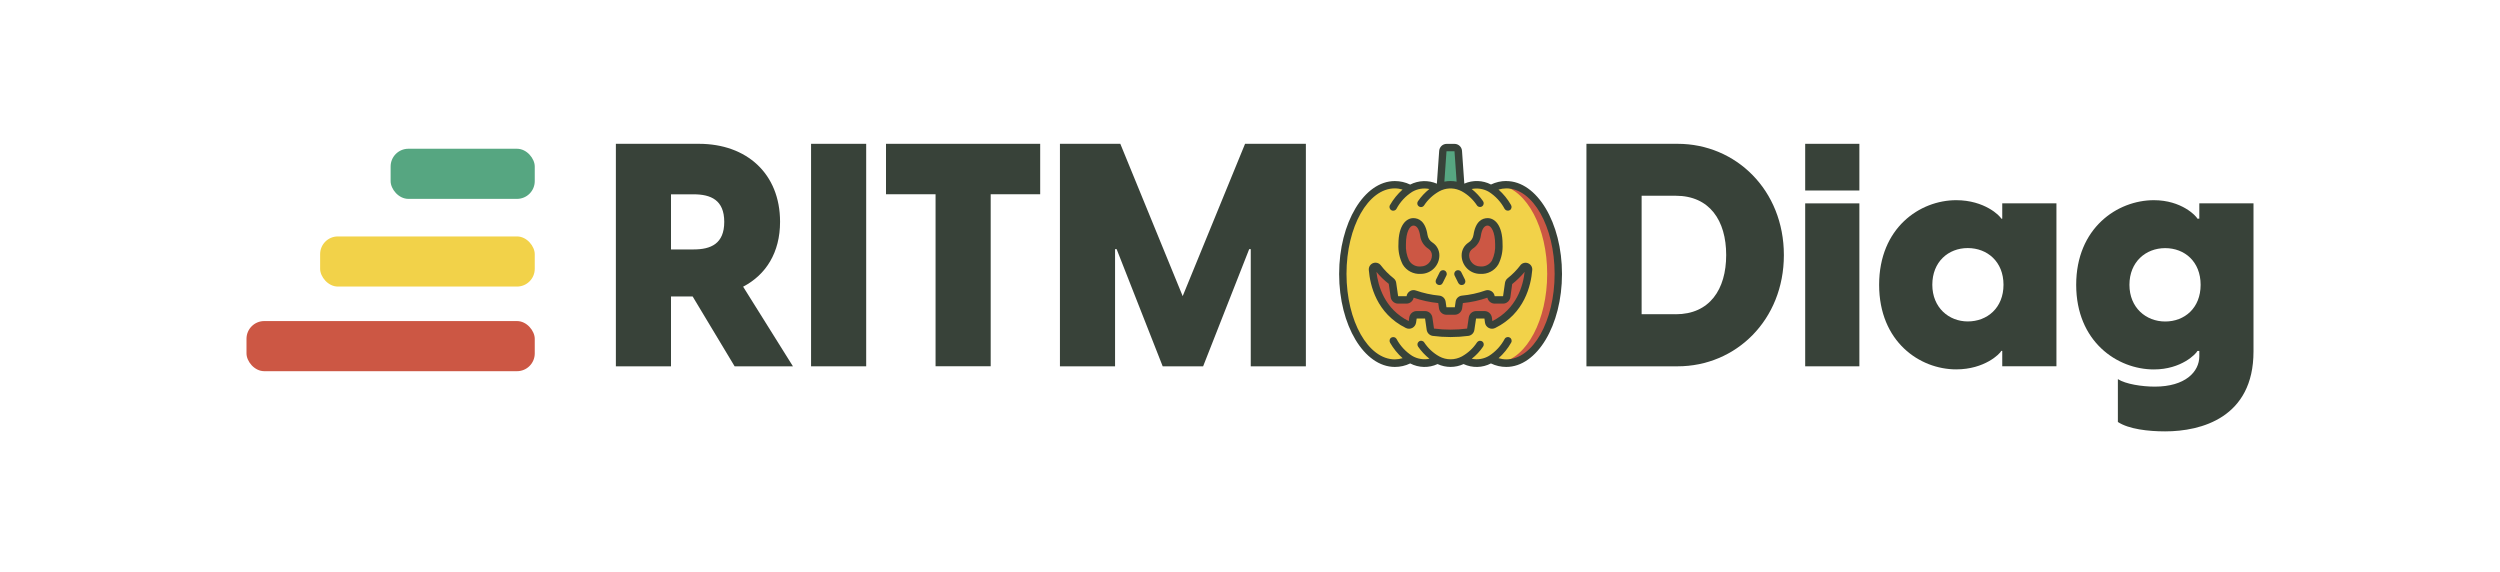<?xml version="1.0" encoding="UTF-8"?>
<svg id="Calque_1" xmlns="http://www.w3.org/2000/svg" viewBox="0 0 400 91.54">
  <defs>
    <style>
      .cls-1 {
        fill: #f2d249;
      }

      .cls-2 {
        fill: #cc5744;
      }

      .cls-3 {
        fill: #384239;
      }

      .cls-4 {
        fill: #56a681;
      }
    </style>
  </defs>
  <g>
    <rect class="cls-2" x="39.44" y="51.37" width="46.12" height="8.02" rx="2.84" ry="2.84"/>
    <rect class="cls-1" x="51.22" y="37.83" width="34.34" height="8.02" rx="2.84" ry="2.84"/>
    <rect class="cls-4" x="62.5" y="23.8" width="23.06" height="8.02" rx="2.84" ry="2.84"/>
  </g>
  <path class="cls-3" d="M110.82,47.43h-3.46v11.18h-8.82V23.01h13.29c7.62,0,12.98,4.76,12.98,12.48,0,4.91-2.25,8.47-5.91,10.38l7.97,12.74h-9.33l-6.72-11.18h0ZM110.97,39.91c2.76,0,4.91-.9,4.91-4.41s-2.16-4.41-4.91-4.41h-3.61v8.82h3.61,0Z"/>
  <path class="cls-3" d="M129.77,23.01h8.82v35.6h-8.82V23.01Z"/>
  <path class="cls-3" d="M149.68,31.08h-7.92v-8.07h24.67v8.07h-7.92v27.52h-8.82v-27.52h0Z"/>
  <path class="cls-3" d="M169.58,23.01h9.67l9.98,24.37,9.98-24.37h9.73v35.6h-8.82v-18.75h-.25l-7.37,18.75h-6.47l-7.37-18.75h-.25v18.75h-8.82V23.01h0Z"/>
  <path class="cls-3" d="M253.83,23.01h14.59c9.33,0,17,7.42,17,17.8s-7.67,17.8-17,17.8h-14.59V23.01ZM268.12,50.28c5.41,0,8.07-3.96,8.07-9.48s-2.66-9.48-8.07-9.48h-5.46v18.95h5.46Z"/>
  <path class="cls-3" d="M288.83,23.01h8.67v7.47h-8.67v-7.47ZM288.83,32.54h8.67v26.07h-8.67v-26.07Z"/>
  <path class="cls-3" d="M300.66,45.57c0-9.12,6.52-13.54,12.33-13.54,4.56,0,7.02,2.51,7.22,2.96h.15v-2.46h8.67v26.07h-8.67v-2.46h-.15c-.2.45-2.66,2.96-7.22,2.96-5.82,0-12.33-4.41-12.33-13.54h0ZM314.84,51.43c3.11,0,5.72-2.16,5.72-5.87s-2.61-5.87-5.72-5.87-5.67,2.2-5.67,5.87,2.66,5.87,5.67,5.87Z"/>
  <path class="cls-3" d="M338.86,67.53v-6.87c1.25.8,3.86,1.2,5.91,1.2,4.86,0,7.12-2.36,7.12-4.86v-.85h-.3c-.2.45-2.56,2.96-6.97,2.96-5.87,0-12.43-4.46-12.43-13.54s6.57-13.54,12.43-13.54c4.41,0,6.77,2.51,6.97,2.96h.3v-2.46h8.67v23.71c0,10.58-8.37,12.78-14.14,12.78-2.66,0-5.82-.35-7.57-1.51h0ZM346.43,51.44c3.11,0,5.67-2.16,5.67-5.87s-2.56-5.87-5.67-5.87-5.72,2.2-5.72,5.87,2.66,5.87,5.72,5.87Z"/>
  <g id="_x30_46---Halloween-Pumpkin">
    <path id="Shape" class="cls-1" d="M249.33,43.82c0,7.88-3.73,14.27-8.32,14.27-.86,0-1.71-.22-2.46-.64-.7.41-1.49.63-2.3.64-.73,0-1.44-.19-2.08-.53-1.3.71-2.86.71-4.16,0-.64.34-1.35.52-2.08.53-.81,0-1.6-.23-2.3-.64-.76.41-1.6.63-2.46.64-4.6,0-8.32-6.39-8.32-14.27s3.73-14.27,8.32-14.27c.86,0,1.71.22,2.46.64.7-.41,1.49-.63,2.3-.64.73,0,1.44.19,2.08.53.14-.08.29-.14.45-.2,1.05-.44,2.22-.44,3.27,0,.15.06.3.12.45.2.64-.34,1.35-.52,2.08-.53.81,0,1.6.23,2.3.64.76-.41,1.6-.63,2.46-.64,4.6,0,8.32,6.39,8.32,14.27Z"/>
    <path id="Shape-2" data-name="Shape" class="cls-2" d="M241.01,29.55c-.29,0-.59.03-.87.09,4.17.78,7.41,6.83,7.41,14.18s-3.25,13.41-7.41,14.18c.29.05.58.08.87.09,4.6,0,8.32-6.39,8.32-14.27s-3.73-14.27-8.32-14.27h0Z"/>
    <path id="Shape-3" data-name="Shape" class="cls-2" d="M229.71,40.85c0,1.3-1.05,2.36-2.35,2.38-.97.09-1.91-.38-2.41-1.22-.45-.91-.65-1.93-.59-2.94,0-2.3.8-3.57,1.78-3.57.77,0,1.43.55,1.68,2.16.09.68.48,1.29,1.07,1.66.52.34.82.92.81,1.53Z"/>
    <path id="Shape-4" data-name="Shape" class="cls-2" d="M234.46,40.85c0,1.3,1.05,2.36,2.35,2.38.97.09,1.91-.38,2.41-1.22.45-.91.65-1.93.59-2.94,0-2.3-.8-3.57-1.78-3.57-.77,0-1.43.55-1.68,2.16-.09.68-.48,1.29-1.07,1.66-.52.34-.82.92-.81,1.53Z"/>
    <path id="Shape-5" data-name="Shape" class="cls-2" d="M244.57,43.14c-.19,2.36-1.17,6.61-5.6,8.8-.15.08-.34.07-.49,0s-.26-.23-.28-.4l-.1-.67c-.04-.29-.29-.51-.59-.51h-1.34c-.3,0-.55.22-.59.51l-.26,1.82c-.03.23-.21.42-.45.45-.92.13-1.85.19-2.78.18-.93,0-1.86-.06-2.78-.18-.23-.04-.42-.22-.45-.45l-.26-1.82c-.04-.29-.29-.51-.59-.51h-1.34c-.3,0-.55.22-.59.51l-.1.66c-.03.17-.13.32-.28.4-.15.08-.33.08-.49,0-4.43-2.19-5.41-6.43-5.6-8.8-.02-.21.11-.4.3-.48.2-.08.42-.01.55.15.62.81,1.34,1.54,2.14,2.17.11.08.18.21.2.34l.31,2.15c.04.29.29.51.59.51h1.34c.3,0,.55-.22.59-.51.02-.16.11-.3.25-.38s.3-.1.45-.05c1.26.45,2.57.73,3.89.85.25.02.45.21.48.45l.13.9c.04.29.29.51.59.51h1.34c.3,0,.55-.22.59-.51l.13-.9c.04-.24.24-.43.48-.45,1.33-.12,2.63-.41,3.89-.85.15-.05.32-.04.45.05.14.08.23.22.25.38.04.29.29.51.59.51h1.34c.3,0,.55-.22.59-.51l.31-2.15c.02-.13.09-.26.2-.34.8-.63,1.52-1.36,2.14-2.17.13-.16.35-.22.54-.15s.32.27.3.48Z"/>
    <path id="Shape-6" data-name="Shape" class="cls-4" d="M233.72,29.88c-1.05-.44-2.22-.44-3.27,0l.4-5.72c.02-.31.28-.55.59-.55h1.27c.31,0,.57.24.59.55l.4,5.72Z"/>
    <g>
      <path id="Shape-7" data-name="Shape" class="cls-3" d="M241.01,28.96c-.85,0-1.69.19-2.45.56-1.33-.69-2.9-.74-4.27-.14l-.37-5.26c-.05-.62-.57-1.1-1.19-1.1h-1.27c-.62,0-1.14.48-1.19,1.11l-.37,5.26c-1.37-.6-2.94-.54-4.27.14-.77-.37-1.6-.56-2.45-.56-4.92,0-8.92,6.67-8.92,14.87s4,14.87,8.92,14.87c.85,0,1.69-.19,2.45-.56,1.37.71,2.99.75,4.38.1,1.32.61,2.84.61,4.16,0,1.4.65,3.02.61,4.38-.1.77.37,1.6.56,2.45.56,4.92,0,8.92-6.67,8.92-14.87s-4-14.87-8.92-14.87h0ZM232.72,24.2l.34,4.86c-.65-.13-1.32-.13-1.96,0l.34-4.86h1.27ZM241.01,57.5c-.42,0-.84-.07-1.24-.19.8-.71,1.48-1.55,2.01-2.48.17-.28.08-.65-.21-.82s-.65-.08-.82.21c-.59,1.11-1.45,2.04-2.51,2.72,0,0,0,0,0,0-.83.49-1.81.66-2.76.46.7-.55,1.32-1.21,1.82-1.95.18-.27.12-.64-.15-.82-.27-.19-.64-.12-.82.14-.61.94-1.45,1.71-2.43,2.26h0c-1.13.61-2.49.61-3.61,0h0c-.98-.54-1.81-1.32-2.43-2.26-.19-.27-.56-.33-.82-.14-.27.19-.33.55-.15.82.51.74,1.12,1.39,1.82,1.95-.94.19-1.93.03-2.76-.46,0,0,0,0,0,0-1.06-.68-1.92-1.61-2.51-2.72-.17-.28-.53-.37-.82-.21s-.37.53-.21.82c.53.93,1.21,1.77,2.01,2.48-.4.12-.82.18-1.25.19-4.26,0-7.73-6.13-7.73-13.68s3.47-13.68,7.73-13.68c.42,0,.84.07,1.24.19-.8.71-1.48,1.55-2.01,2.48-.17.28-.08.65.21.82s.65.08.82-.21c.59-1.11,1.45-2.04,2.51-2.72,0,0,0,0,0,0,.83-.49,1.81-.66,2.76-.46-.7.56-1.32,1.21-1.82,1.95-.12.17-.15.4-.06.6.09.19.28.32.49.34s.42-.08.54-.26c.61-.94,1.45-1.71,2.43-2.26h0c.99-.54,2.17-.61,3.22-.18h0c.13.05.26.11.39.18h0c.98.54,1.81,1.32,2.43,2.26.19.27.56.33.82.14.27-.19.33-.55.15-.82-.51-.74-1.12-1.39-1.82-1.95.94-.19,1.93-.03,2.76.46,0,0,0,0,0,0,1.06.68,1.92,1.61,2.51,2.72.17.28.53.37.82.21s.37-.53.21-.82c-.53-.93-1.21-1.77-2.01-2.48.4-.12.82-.18,1.25-.19,4.26,0,7.73,6.13,7.73,13.68s-3.47,13.68-7.73,13.68h0Z"/>
      <path id="Shape-8" data-name="Shape" class="cls-3" d="M227.33,43.82h.03c1.63-.02,2.94-1.34,2.94-2.97,0-.82-.41-1.59-1.1-2.04-.44-.27-.73-.73-.8-1.24-.34-2.2-1.42-2.67-2.27-2.67-1.1,0-2.38,1.09-2.38,4.16-.06,1.12.17,2.24.68,3.25.6,1.01,1.72,1.59,2.89,1.51ZM226.14,36.09c.56,0,.92.56,1.09,1.66.12.86.61,1.61,1.34,2.07.34.23.54.62.54,1.03,0,.98-.78,1.77-1.76,1.78-.76.09-1.5-.28-1.89-.93-.4-.82-.57-1.73-.51-2.64,0-1.93.61-2.97,1.19-2.97Z"/>
      <path id="Shape-9" data-name="Shape" class="cls-3" d="M236.81,43.82h.03c1.17.08,2.29-.5,2.89-1.51.51-1,.74-2.12.68-3.25,0-3.07-1.28-4.16-2.38-4.16-.85,0-1.93.46-2.27,2.67-.07.51-.36.97-.8,1.24-.69.45-1.1,1.21-1.1,2.04,0,1.63,1.31,2.96,2.94,2.97h0ZM235.59,39.82c.73-.46,1.22-1.21,1.34-2.07.17-1.1.54-1.66,1.1-1.66s1.19,1.04,1.19,2.97c.06.91-.12,1.82-.51,2.64-.4.65-1.13,1.01-1.89.93-.98-.01-1.76-.81-1.76-1.78,0-.41.19-.8.54-1.03h0Z"/>
      <path id="Shape-10" data-name="Shape" class="cls-3" d="M230.04,45.55c.14.07.3.08.45.03.15-.05.27-.16.34-.3l.59-1.19c.15-.29.03-.65-.27-.8s-.65-.03-.8.27l-.59,1.19c-.07.14-.08.3-.03.45.05.15.16.27.3.34h0Z"/>
      <path id="Shape-11" data-name="Shape" class="cls-3" d="M233.33,45.28c.15.29.5.41.8.27s.41-.5.27-.8l-.59-1.19c-.09-.19-.28-.32-.5-.33s-.42.09-.53.27c-.12.18-.13.4-.04.59l.59,1.19Z"/>
      <path id="Shape-12" data-name="Shape" class="cls-3" d="M243.25,42.46c-.59.77-1.27,1.46-2.03,2.06-.23.18-.37.44-.42.72l-.31,2.15h-1.34c-.05-.34-.24-.63-.54-.81-.29-.17-.64-.21-.95-.1-1.21.43-2.47.7-3.75.82-.52.05-.94.45-1.01.96l-.13.9h-1.34l-.13-.9c-.08-.51-.49-.91-1.01-.96-1.28-.12-2.54-.4-3.75-.82-.32-.11-.67-.08-.95.1-.29.18-.49.47-.54.81h-1.35l-.31-2.15c-.04-.29-.19-.54-.42-.72-.76-.6-1.45-1.3-2.04-2.07-.29-.38-.79-.52-1.24-.35-.44.17-.72.61-.68,1.09.2,2.47,1.23,6.96,5.93,9.29.33.16.71.16,1.03-.01s.54-.48.6-.84l.1-.67h1.34l.26,1.82c.07.49.46.88.95.96,1.9.25,3.83.25,5.73,0,.49-.07.88-.46.95-.96l.27-1.82h1.34l.09.67c.05.36.27.67.6.84s.7.17,1.03.01c4.7-2.32,5.73-6.82,5.93-9.29.04-.47-.24-.91-.69-1.08-.44-.17-.94-.03-1.23.35h0ZM238.78,51.38l-.08-.59c-.09-.58-.59-1.02-1.18-1.02h-1.34c-.59,0-1.09.44-1.18,1.02l-.26,1.78c-1.76.23-3.54.23-5.3,0l-.26-1.78c-.09-.59-.59-1.02-1.18-1.02h-1.34c-.59,0-1.09.44-1.18,1.02l-.08.59c-3.88-1.95-4.91-5.62-5.17-7.88.58.71,1.24,1.35,1.97,1.91l.31,2.15c.09.58.59,1.02,1.18,1.02h1.34c.56,0,1.05-.4,1.15-.95,1.27.44,2.6.73,3.94.86l.12.85c.09.58.59,1.02,1.18,1.02h1.34c.59,0,1.09-.44,1.18-1.02l.12-.85c1.34-.13,2.66-.42,3.92-.86.12.55.6.94,1.16.95h1.34c.59,0,1.09-.44,1.18-1.02l.29-2.11c.73-.58,1.4-1.23,1.99-1.95-.25,2.26-1.29,5.92-5.17,7.88h0Z"/>
    </g>
  </g>
</svg>